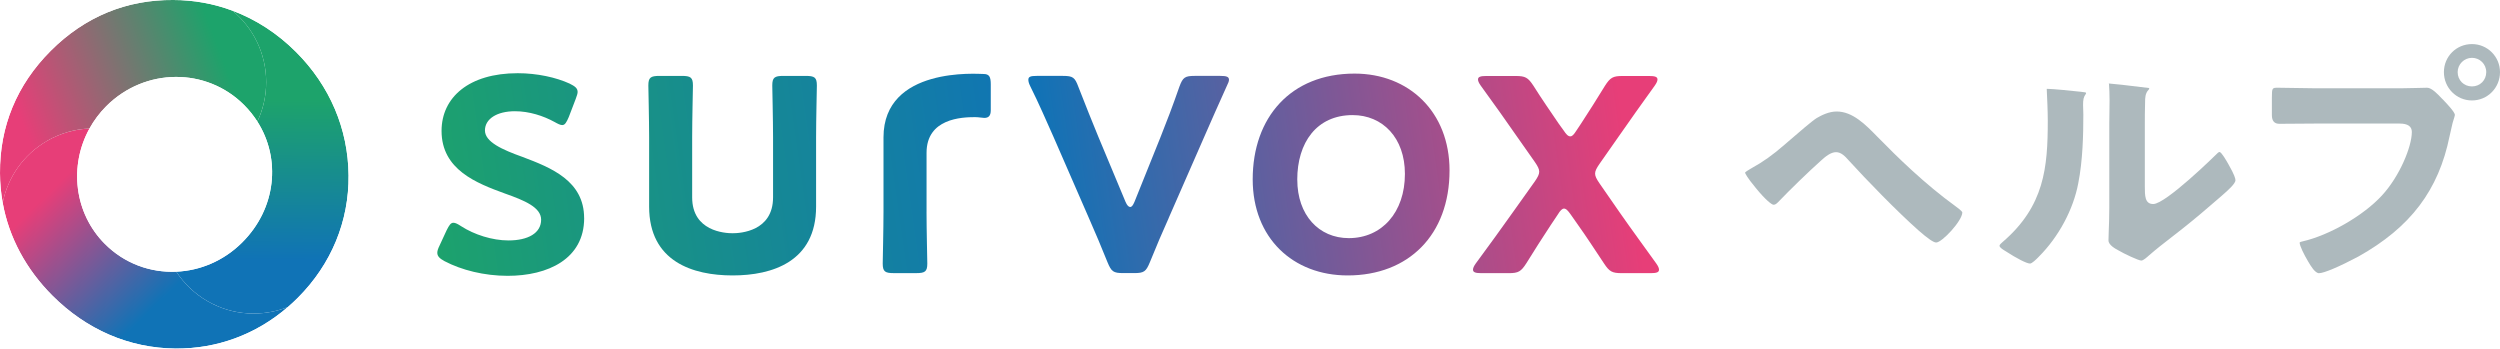 <svg viewBox="0 0 834.32 116.33" xmlns="http://www.w3.org/2000/svg" xmlns:xlink="http://www.w3.org/1999/xlink"><linearGradient id="a" gradientUnits="userSpaceOnUse" x1="137.94" x2="536.79" y1="62.95" y2="6.28"><stop offset="0" stop-color="#1da36b"/><stop offset=".52" stop-color="#1073b6"/><stop offset="1" stop-color="#e73e78"/></linearGradient><linearGradient id="b" x1="139.23" x2="538.08" xlink:href="#a" y1="72.04" y2="15.37"/><linearGradient id="c" x1="140.71" x2="539.56" xlink:href="#a" y1="82.45" y2="25.78"/><linearGradient id="d" x1="141.73" x2="540.58" xlink:href="#a" y1="89.59" y2="32.92"/><linearGradient id="e" x1="143.48" x2="542.33" xlink:href="#a" y1="101.92" y2="45.25"/><linearGradient id="f" x1="144.92" x2="543.76" xlink:href="#a" y1="112.02" y2="55.35"/><clipPath id="g"><path d="m116.33 58.52c-.14-15.52-6.27-29.9-17.51-41.15-6.24-6.24-13.44-10.9-21.24-13.81-6.27-2.34-12.92-3.56-19.77-3.56-15.52-.14-29.47 5.55-40.86 16.94-11.4 11.4-17.09 25.35-16.95 40.87 0 3.35.31 6.64.9 9.87 2.09 11.57 7.82 22.2 16.62 31 11.25 11.25 25.49 17.51 41.01 17.65 13.77.13 26.84-4.63 37.53-13.85 1.14-.98 2.25-2.01 3.33-3.09 11.25-11.25 17.09-25.63 16.94-40.86zm-81.3 22.92c-10.32-10.32-12.03-26.13-5.17-38.55 1.47-2.66 3.33-5.17 5.59-7.44 12.96-12.96 33.46-12.96 45.99-.43 1.72 1.72 3.2 3.58 4.45 5.54 7.94 12.46 6.3 28.98-5.02 40.3-6.2 6.2-14.1 9.46-22.03 9.8-8.63.38-17.29-2.7-23.82-9.24z"/></clipPath><linearGradient id="h" gradientTransform="matrix(.707 .707 -.707 .707 -3640.31 -2423.04)" gradientUnits="userSpaceOnUse" x1="4397.04" x2="4345.21" y1="-829.79" y2="-830.55"><stop offset="0" stop-color="#1073b6"/><stop offset="1" stop-color="#e73e78"/></linearGradient><filter id="i" filterUnits="userSpaceOnUse"><feOffset dx="0" dy="0"/><feGaussianBlur result="blur" stdDeviation="20"/><feFlood flood-color="#040000" flood-opacity=".65"/><feComposite in2="blur" operator="in"/><feComposite in="SourceGraphic"/></filter><linearGradient id="j" gradientTransform="matrix(.707 .707 -.707 .707 -3640.31 -2423.04)" gradientUnits="userSpaceOnUse" x1="4373.49" x2="4410.84" y1="-899.14" y2="-861.03"><stop offset="0" stop-color="#1da36b"/><stop offset="1" stop-color="#1073b6"/></linearGradient><filter id="k" filterUnits="userSpaceOnUse"><feOffset dx="0" dy="0"/><feGaussianBlur result="blur-2" stdDeviation="20"/><feFlood flood-color="#040000" flood-opacity=".65"/><feComposite in2="blur-2" operator="in"/><feComposite in="SourceGraphic"/></filter><linearGradient id="l" gradientTransform="matrix(.707 .707 -.707 .707 -3640.31 -2423.04)" gradientUnits="userSpaceOnUse" x1="4323.08" x2="4352.05" y1="-836.72" y2="-900.75"><stop offset="0" stop-color="#e73e78"/><stop offset="1" stop-color="#1da36b"/></linearGradient><filter id="m" filterUnits="userSpaceOnUse"><feOffset dx="0" dy="0"/><feGaussianBlur result="blur-3" stdDeviation="20"/><feFlood flood-color="#040000" flood-opacity=".65"/><feComposite in2="blur-3" operator="in"/><feComposite in="SourceGraphic"/></filter><path d="m194.95 72.8c0 13.6-12.06 19.25-25.53 19.25-7.83 0-15.4-1.92-21.04-4.88-1.67-.9-2.44-1.67-2.44-2.82 0-.64.26-1.41.77-2.44l2.31-5c.9-1.8 1.41-2.57 2.31-2.57.64 0 1.41.39 2.57 1.15 4.36 2.82 10.39 4.75 15.78 4.75 6.54 0 10.91-2.44 10.91-6.93 0-4.11-5.52-6.41-12.06-8.72-9.49-3.46-21.17-7.95-21.17-20.91 0-11.16 9.11-19.25 25.4-19.25 6.54 0 12.83 1.41 17.32 3.46 1.8.9 2.69 1.54 2.69 2.82 0 .51-.26 1.28-.64 2.31l-2.31 6.03c-.77 1.8-1.28 2.69-2.18 2.69-.64 0-1.41-.38-2.57-1.03-3.72-2.05-8.47-3.59-13.22-3.59-6.03 0-10.01 2.57-10.01 6.41s5.77 6.42 12.57 8.85c9.5 3.59 20.53 7.95 20.53 20.4z" fill="url(#a)"/><path d="m244.5 77.84c2.61 0 13.49-.66 13.49-11.97v-20.14c0-5.65-.26-16.29-.26-17.19 0-2.69.77-3.21 3.72-3.21h7.44c2.95 0 3.72.51 3.72 3.21 0 .9-.26 11.55-.26 17.19v23.22c0 18.39-14.65 22.97-27.86 22.97-13.22 0-27.86-4.58-27.86-22.97v-23.22c0-5.65-.26-16.29-.26-17.19 0-2.69.77-3.21 3.72-3.21h7.44c2.95 0 3.72.51 3.72 3.21 0 .9-.26 11.55-.26 17.19v20.14c0 11.31 10.88 11.97 13.49 11.97z" fill="url(#b)"/><path d="m309.21 70.62c0 5.77.26 16.42.26 17.32 0 2.69-.77 3.21-3.72 3.21h-7.44c-2.95 0-3.72-.51-3.72-3.21 0-.9.26-11.55.26-17.32v-24.76c0-23.74 31.56-21.17 33.36-21.17 1.92 0 2.44.9 2.44 3.46v8.63c0 1.92-.77 2.57-2.18 2.57-.64 0-1.8-.26-3.08-.26-4.36 0-16.17.4-16.17 11.9v19.63z" fill="url(#c)"/><path d="m390.02 72.8c-1.92 4.23-4.11 9.37-6.29 14.75-1.28 3.08-1.93 3.59-5.26 3.59h-3.59c-3.34 0-3.98-.51-5.26-3.59-1.8-4.49-4.11-10.01-6.16-14.63l-11.8-27.07c-2.18-4.88-5-11.42-7.83-17.06-.51-1.03-.64-1.67-.64-2.18 0-1.03.77-1.28 2.82-1.28h8.72c3.34 0 3.98.51 5.13 3.59 2.44 6.29 4.62 11.68 6.67 16.68l9.11 21.81c.51 1.15 1.03 1.67 1.54 1.67s.9-.51 1.41-1.67l8.72-21.68c2.05-5.13 4.11-10.52 6.29-16.81 1.15-3.08 1.8-3.59 5.13-3.59h8.47c2.05 0 2.95.26 2.95 1.28 0 .51-.26 1.15-.77 2.18-2.57 5.77-5.26 11.68-7.57 17.06l-11.8 26.94z" fill="url(#d)"/><path d="m483.75 56.89c0 21.55-13.73 35.03-34 35.03-18.22 0-31.69-12.45-31.69-32.08 0-20.66 12.7-35.28 34-35.28 18.09 0 31.69 12.7 31.69 32.33zm-50.81 3.08c0 11.8 7.19 19.5 17.19 19.5 11.03 0 18.73-8.6 18.73-21.43 0-12.06-7.44-19.63-17.45-19.63-12.06 0-18.48 9.24-18.48 21.55z" fill="url(#e)"/><path d="m517.36 75.37c-2.69 4.11-5.26 8.08-7.95 12.45-1.8 2.82-2.69 3.34-5.9 3.34h-9.11c-1.93 0-2.82-.26-2.82-1.15 0-.51.26-1.15.9-2.05 4.62-6.29 8.47-11.55 12.45-17.19l7.31-10.26c1.92-2.82 1.92-3.59 0-6.42l-5.77-8.21c-3.98-5.77-7.95-11.29-12.32-17.32-.64-.9-.9-1.54-.9-2.05 0-.9.9-1.15 2.82-1.15h9.75c3.21 0 4.11.51 5.9 3.21 2.82 4.49 5.77 8.72 8.47 12.7l1.67 2.31c.77 1.15 1.41 1.93 2.18 1.93.64 0 1.15-.51 2.05-1.93l1.54-2.31c2.82-4.36 5.39-8.34 7.95-12.57 1.8-2.82 2.69-3.34 5.9-3.34h8.85c1.92 0 2.82.26 2.82 1.15 0 .51-.26 1.15-.9 2.05-4.36 6.03-8.34 11.68-12.19 17.19l-6.29 8.98c-1.92 2.82-1.92 3.59 0 6.42l6.67 9.62c4.11 5.9 8.47 11.8 12.32 17.19.64.9.9 1.54.9 2.05 0 .9-.9 1.15-2.82 1.15h-9.62c-3.21 0-4.11-.51-5.9-3.21-2.82-4.23-5.9-8.98-8.47-12.57l-2.7-3.85c-.9-1.28-1.54-1.92-2.18-1.92s-1.28.64-2.05 1.92l-2.57 3.85z" fill="url(#f)"/><g fill="#adb9bd"><path d="m646.13 80.93c-.84 0-2.77-1.32-5.73-3.91l-.18-.16c-7.11-6.3-17.12-16.6-23.41-23.5l-.07-.08c-.89-.99-2.24-2.5-4-2.5s-3.57 1.48-5.08 2.87c-4.02 3.58-10.29 9.66-14.27 13.82-.58.58-.96.86-1.53.86-.53 0-2.6-1.53-5.88-5.57-2.98-3.58-3.53-4.84-3.62-5.15.26-.34 1.23-.92 1.66-1.17l.18-.11c.14-.07.33-.16.51-.3 3.64-1.99 6.85-4.28 10.71-7.63.52-.44 1.27-1.09 2.13-1.83 2.84-2.45 7.12-6.16 8.73-7.17 1.6-.93 4.05-2.19 6.67-2.19 5.35 0 9.68 4.43 13.5 8.34 6.78 6.93 15.88 15.84 26.23 23.33.53.39 2.09 1.52 2.2 2.01 0 2.77-6.76 10.04-8.72 10.04z"/><path d="m677.45 87.95c-1.07 0-4.36-1.67-8.19-4.16-.64-.38-1.97-1.18-1.97-1.77 0-.36.6-.88 1-1.22 14-12 15.11-24.91 15.11-40.54 0-3.22-.21-7.59-.31-9.7-.02-.43-.04-.75-.04-.91h.17c1.79 0 8.68.69 11.22.98.38.04.97.1 1.48.19.23.04.34.31.2.5-.79 1.03-.94 1.95-.94 3.72 0 .55.02 1.11.05 1.66.02.53.04 1.05.04 1.58 0 6.65-.19 15.26-1.69 22.85-1.63 8.75-6.54 17.91-13.14 24.51l-.2.21c-.68.68-2.1 2.11-2.78 2.11zm37.17-.99c-.94 0-5.91-2.36-7.58-3.37-1.05-.56-3.38-1.79-3.38-3.37 0-.66.04-1.64.08-2.86.08-2.05.19-4.86.19-8.03v-28.26c0-.8.02-1.83.04-2.96.02-1.43.05-3.04.05-4.59 0-2.15-.09-4.14-.18-5.3v-.12s-.05-.12-.05-.12c-.02-.05-.02-.08-.03-.12.38.03 3.76.35 4.45.44.54.07 1.74.21 3.11.37 2.22.26 4.98.58 5.82.7 0 0 .33.13-.07.56-1.19 1.19-1.19 2.89-1.19 4.13-.09 2.68-.09 5.44-.09 8.1v19.98c0 3.19 0 5.95 2.8 5.95 4.2 0 20.79-16.33 20.96-16.49l.13-.13c.3-.31.71-.72 1.03-.75h.05c.72.19 2.28 2.95 2.95 4.13l.12.22c1.83 3.2 2.21 4.53 2.21 5.09 0 1.11-2.5 3.32-3.7 4.39l-.2.17c-.17.17-.33.3-.46.41-.15.13-.29.25-.39.35-4.98 4.34-8.94 7.67-12.79 10.72-1.33 1.07-2.67 2.11-4.02 3.15-2.38 1.84-4.85 3.75-7.18 5.79l-.13.11c-.61.55-1.89 1.71-2.54 1.71z"/><path d="m834.32 24.07c0 5.22-4.14 9.45-9.36 9.45s-9.36-4.23-9.36-9.45 4.14-9.36 9.36-9.36 9.36 4.23 9.36 9.36zm-14.13 0c0 2.7 2.07 4.77 4.77 4.77s4.77-2.07 4.77-4.77-2.16-4.77-4.77-4.77-4.77 2.16-4.77 4.77z"/><path d="m773.93 91.18c-1.34 0-2.83-2.54-3.54-3.75l-.1-.16c-1.39-2.32-2.83-5.29-2.83-6.24 0-.11 0-.26.93-.46 8.97-2.04 20.38-8.63 26.53-15.33 5.88-6.36 9.98-16.27 9.98-21.2 0-1.86-1.37-2.8-4.06-2.8h-28.62c-1.94 0-3.85.02-5.77.04-1.91.02-3.82.04-5.75.04q-2.51 0-2.51-2.87v-5.85c0-3.32.12-3.32 2.06-3.32s4.09.05 6.1.09c2.02.04 4.11.09 6.14.09h28.98c1.56 0 3.48-.06 5.18-.1 1.35-.04 2.57-.08 3.37-.08 1.52 0 3.65 2.27 4.79 3.49l.8.8.17.19c.96 1.01 3.49 3.7 3.49 4.6-.01.24-.3 1.16-.46 1.66-.13.42-.25.8-.32 1.07-.18.78-.34 1.48-.5 2.18s-.31 1.39-.49 2.15c-3.67 18.09-13.07 30.48-30.47 40.21-6.31 3.36-11.46 5.54-13.1 5.54zm51.03-58.67c-4.61 0-8.36-3.79-8.36-8.45s3.75-8.36 8.36-8.36 8.36 3.75 8.36 8.36-3.75 8.45-8.36 8.45zm0-14.22c-3.18 0-5.77 2.59-5.77 5.77s2.53 5.77 5.77 5.77 5.77-2.59 5.77-5.77-2.59-5.77-5.77-5.77z"/></g><g clip-path="url(#g)"><path d="m69.25 100.51c-4.34-2.5-7.83-5.91-10.4-9.83-8.63.38-17.29-2.7-23.82-9.24-10.32-10.32-12.03-26.13-5.17-38.55-4.82.2-9.66 1.53-14.13 4.11-8 4.62-13.15 12.28-14.84 20.67 2.09 11.57 7.82 22.2 16.62 31 11.25 11.25 25.49 17.51 41.01 17.65 13.77.13 26.84-4.63 37.53-13.85-8.46 3.34-18.31 2.94-26.81-1.97z" fill="url(#h)" filter="url(#i)"/><path d="m88.83 27.41c0 4.71-1.06 9.17-2.94 13.16 7.94 12.46 6.3 28.98-5.02 40.3-6.2 6.2-14.1 9.46-22.03 9.8 2.57 3.92 6.06 7.33 10.4 9.83 8.49 4.9 18.34 5.31 26.81 1.97 1.14-.98 2.25-2.01 3.33-3.09 11.25-11.25 17.09-25.63 16.94-40.86-.14-15.52-6.27-29.9-17.51-41.15-6.24-6.24-13.44-10.9-21.24-13.81 6.87 5.67 11.26 14.25 11.26 23.85z" fill="url(#j)" filter="url(#k)"/><path d="m15.73 47c4.47-2.58 9.31-3.91 14.13-4.11 1.47-2.66 3.33-5.17 5.59-7.44 12.96-12.96 33.46-12.96 45.99-.43 1.72 1.72 3.2 3.58 4.45 5.54 1.88-3.99 2.94-8.45 2.94-13.16 0-9.6-4.38-18.19-11.26-23.85-6.26-2.33-12.91-3.55-19.76-3.55-15.52-.14-29.47 5.55-40.86 16.94-11.4 11.4-17.09 25.35-16.95 40.87 0 3.35.31 6.64.9 9.87 1.69-8.4 6.84-16.06 14.84-20.67z" fill="url(#l)" filter="url(#m)"/></g></svg>